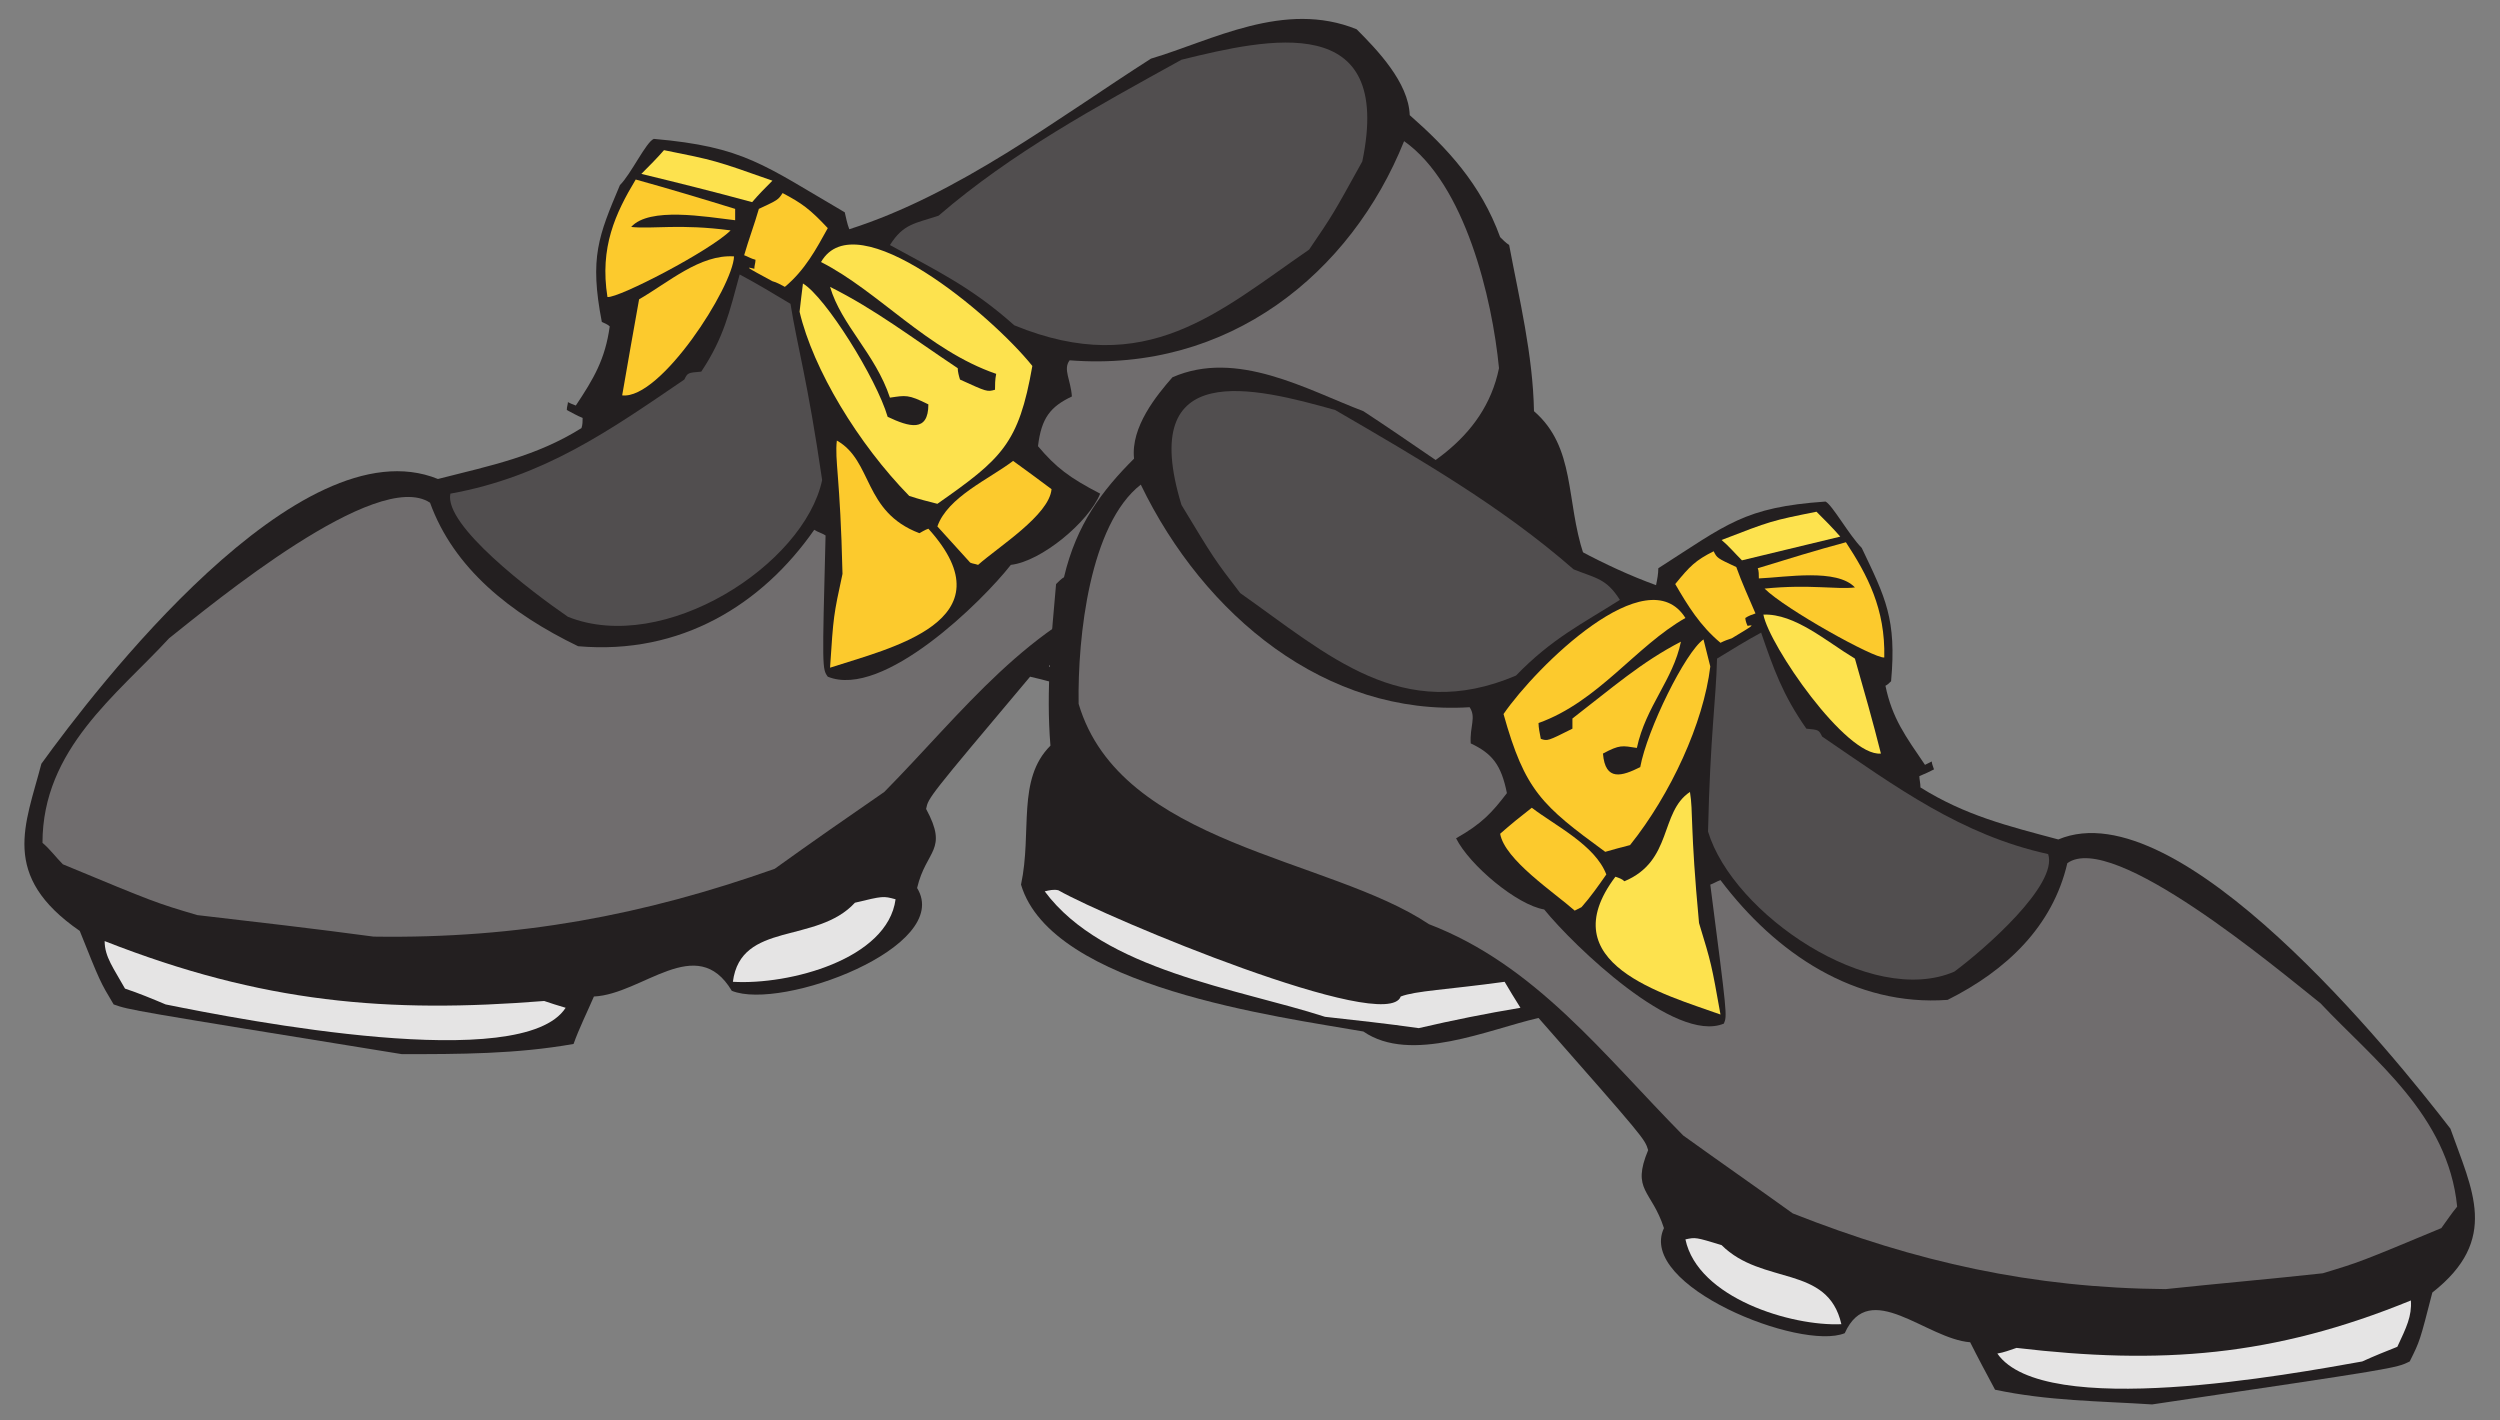 <?xml version="1.0" encoding="UTF-8"?><svg xmlns="http://www.w3.org/2000/svg" xmlns:xlink="http://www.w3.org/1999/xlink" height="90.5" preserveAspectRatio="xMidYMid meet" version="1.0" viewBox="-1.5 -1.4 159.3 90.5" width="159.3" zoomAndPan="magnify"><rect x="-1.5" y="-1.4" width="159.3" height="90.5" fill="#808080" stroke="none"/><g><g id="change1_1"><path d="M 5.742 62.602 C 4.879 61.16 4.879 61.16 3.582 57.918 C -1.527 54.391 0.129 51.152 1.137 47.266 C 4.52 42.586 17.551 25.52 26.406 29.121 C 29.793 28.258 32.672 27.68 35.551 25.879 C 35.625 25.664 35.625 25.449 35.625 25.23 C 35.266 25.09 34.902 24.871 34.617 24.727 C 34.617 24.512 34.688 24.367 34.688 24.223 C 34.832 24.297 34.977 24.367 35.191 24.441 C 36.344 22.711 37.062 21.488 37.352 19.398 C 37.207 19.258 36.992 19.184 36.848 19.113 C 36.055 15.008 36.633 13.641 38 10.398 C 38.719 9.68 39.656 7.664 40.16 7.449 C 45.918 7.953 47.145 9.105 52.328 12.129 C 52.398 12.414 52.473 12.848 52.617 13.207 C 59.602 10.977 65.863 6.152 71.84 2.336 C 75.727 1.184 80.336 -1.406 84.945 0.465 C 86.238 1.762 88.258 3.848 88.328 5.938 C 90.703 8.023 92.863 10.328 94.09 13.711 C 94.23 13.855 94.449 14.07 94.664 14.215 C 95.312 17.672 96.176 21.199 96.246 24.801 C 98.91 27.105 98.266 30.488 99.414 33.945 C 98.047 40.566 82.352 42.082 76.52 42.945 C 73.496 44.961 67.734 42.512 64.137 41.719 C 57.656 49.422 57.656 49.422 57.512 50.145 C 58.953 52.809 57.512 52.734 56.938 55.184 C 59.238 58.93 48.297 63.031 45.129 61.734 C 42.895 57.992 39.441 61.953 36.344 62.098 C 35.91 63.105 35.406 64.113 35.047 65.121 C 31.375 65.77 27.777 65.77 24.105 65.77 C 6.75 62.961 6.75 62.961 5.742 62.602" fill="#231f20"/></g><g id="change2_1"><path d="M 6.465 61.594 C 5.742 60.297 5.168 59.574 5.168 58.566 C 15.246 62.527 23.238 63.176 33.176 62.383 C 33.609 62.527 34.039 62.672 34.543 62.816 C 31.809 67.062 14.023 63.609 9.055 62.602 C 8.191 62.238 7.328 61.879 6.465 61.594" fill="#e5e4e4"/></g><g id="change1_2"><path d="M 3.082 56.48 C 1.855 55.543 1.855 55.543 0.777 54.176 C 0.777 53.961 0.848 53.672 0.922 53.457 C 8.77 58.855 17.191 58.93 25.902 60.008 C 34.473 59.648 42.176 57.777 49.809 54.969 C 51.754 53.742 53.551 52.449 55.426 51.152 C 55.711 51.223 56 51.367 56.215 51.441 C 50.527 60.727 34.762 61.305 23.816 61.734 C 19.352 61.23 15.031 60.512 10.855 59.648 C 8.191 58.641 5.602 57.559 3.082 56.48" fill="#231f20"/></g><g id="change3_1"><path d="M 2.504 53.672 C 2.07 53.238 1.711 52.734 1.207 52.305 C 1.207 46.328 5.961 42.871 9.273 39.273 C 12.082 37.039 22.52 28.398 25.902 30.633 C 27.414 34.809 31.016 37.688 35.336 39.777 C 41.887 40.352 47.07 37.113 50.383 32.359 C 50.602 32.504 50.887 32.574 51.105 32.719 C 50.887 41.215 50.887 41.215 51.246 41.719 C 54.777 43.16 61.113 36.895 62.91 34.594 C 64.855 34.375 67.879 31.855 68.602 30.055 C 66.656 29.047 65.793 28.398 64.641 27.031 C 64.855 25.23 65.434 24.512 66.801 23.863 C 66.727 22.785 66.223 22.137 66.656 21.559 C 76.809 22.352 84.586 16.016 87.969 7.594 C 91.855 10.328 93.586 17.602 94.016 22.062 C 92.145 31.207 77.602 31.566 71.047 35.816 C 63.992 38.266 59.887 43.953 54.848 49.062 C 52.543 50.648 50.168 52.305 47.863 53.961 C 39.512 56.91 31.594 58.422 22.305 58.281 C 18.559 57.777 14.816 57.344 11.07 56.91 C 8.406 56.121 8.406 56.121 2.504 53.672" fill="#706d6e"/></g><g id="change2_2"><path d="M 45.199 61.16 C 45.703 57.273 50.527 58.785 52.977 56.121 C 54.777 55.688 54.777 55.688 55.566 55.902 C 55.062 59.719 48.801 61.375 45.199 61.16" fill="#e5e4e4"/></g><g id="change4_1"><path d="M 34.688 37.902 C 32.383 36.32 26.77 32.07 27.199 30.055 C 33.176 28.977 37.352 26.023 42.105 22.785 C 42.32 22.352 42.32 22.352 43.184 22.281 C 44.625 20.121 44.984 18.465 45.633 16.09 C 46.711 16.664 47.793 17.312 48.871 17.961 C 49.305 20.695 49.953 22.785 50.887 29.191 C 49.734 34.594 40.809 40.352 34.688 37.902" fill="#514e4f"/></g><g id="change5_1"><path d="M 51.391 41.145 C 51.609 37.832 51.609 37.832 52.184 35.168 C 52.039 28.902 51.68 27.969 51.824 26.672 C 54.129 27.969 53.48 31.207 57.082 32.574 C 57.223 32.504 57.441 32.359 57.656 32.289 C 62.984 38.191 55.137 39.918 51.391 41.145" fill="#fcca2d"/></g><g id="change6_1"><path d="M 65.359 41.07 C 65.648 40.422 66.008 39.918 66.297 39.344 C 70.398 40.062 72.559 40.137 73.641 40.566 C 74.938 43.09 93.586 35.961 96.895 34.16 C 97.184 34.16 97.473 34.23 97.762 34.305 C 94.305 39.344 85.016 40.281 79.184 42.008 C 77.023 42.152 74.793 42.297 72.633 42.512 C 70.184 42.008 67.809 41.504 65.359 41.07" fill="#fff"/></g><g id="change6_2"><path d="M 68.383 38.625 C 69.32 36.969 70.258 36.535 72.344 37.113 C 72.559 38.191 72.559 38.191 72.199 39.199 C 70.902 38.984 69.609 38.84 68.383 38.625" fill="#fff"/></g><g id="change5_2"><path d="M 60.32 34.449 C 59.602 33.656 58.953 32.938 58.23 32.145 C 58.879 30.273 61.543 29.121 63.055 27.969 C 63.848 28.543 64.641 29.121 65.504 29.77 C 65.359 31.422 62.121 33.441 60.824 34.594 C 60.609 34.52 60.465 34.52 60.32 34.449" fill="#fcca2d"/></g><g id="change1_3"><path d="M 74.938 39.488 C 74.578 39.199 74.215 38.984 73.855 38.695 C 73.641 37.039 73.641 37.039 73.855 35.887 C 74.938 35.383 74.938 35.383 81.488 33.801 C 86.383 31.785 92.578 29.48 95.742 25.375 C 96.105 25.52 96.391 25.664 96.754 25.809 C 97.039 27.609 97.543 29.48 97.113 31.422 C 92.215 36.32 82.711 38.625 75.727 39.848 C 75.441 39.777 75.152 39.633 74.938 39.488" fill="#231f20"/></g><g id="change5_3"><path d="M 38.145 23.793 C 38.504 21.703 38.863 19.688 39.223 17.672 C 41.098 16.594 43.113 14.793 45.273 14.938 C 45.199 16.879 40.594 24.082 38.145 23.793" fill="#fcca2d"/></g><g id="change7_1"><path d="M 56.434 30.199 C 53.191 26.887 50.312 22.137 49.449 18.465 C 49.52 17.816 49.594 17.238 49.664 16.664 C 51.105 17.527 54.344 22.711 55.062 25.16 C 56.434 25.809 57.656 26.168 57.656 24.367 C 56.359 23.719 56.215 23.793 55.207 23.938 C 54.273 21.129 52.113 19.328 51.391 16.879 C 54.273 18.32 56.504 20.047 59.527 22.062 C 59.527 22.281 59.602 22.566 59.672 22.785 C 61.398 23.574 61.398 23.574 61.902 23.434 C 61.902 23.145 61.902 22.785 61.977 22.422 C 57.586 20.91 54.488 17.168 50.816 15.297 C 53.047 11.406 61.688 18.68 64.281 21.918 C 63.414 26.887 62.336 27.824 58.23 30.703 C 57.656 30.559 57.082 30.414 56.434 30.199" fill="#fde24e"/></g><g id="change5_4"><path d="M 37.207 17.527 C 36.703 14.359 37.711 12.199 39.008 10.039 C 41.098 10.617 43.258 11.266 45.344 11.91 C 45.344 12.129 45.344 12.344 45.344 12.633 C 43.473 12.414 39.871 11.77 38.719 13.062 C 40.09 13.207 41.816 12.848 45.055 13.281 C 43.762 14.574 37.93 17.602 37.207 17.527" fill="#fcca2d"/></g><g id="change5_5"><path d="M 47.719 16.52 C 45.992 15.586 45.992 15.586 46.566 15.727 C 46.566 15.512 46.641 15.367 46.641 15.152 C 46.352 15.082 46.137 14.938 45.918 14.863 C 46.207 13.855 46.566 12.918 46.855 11.91 C 48.082 11.336 48.082 11.336 48.367 10.902 C 49.594 11.551 50.098 11.91 51.246 13.137 C 50.527 14.434 49.809 15.801 48.512 16.879 C 48.223 16.734 48.008 16.594 47.719 16.52" fill="#fcca2d"/></g><g id="change4_2"><path d="M 63.129 19.328 C 60.391 16.879 58.09 15.801 55.207 14.215 C 56.07 12.848 56.793 12.848 58.305 12.344 C 62.984 8.312 68.312 5.434 73.785 2.406 C 79.328 1.039 87.32 -0.762 85.305 8.887 C 83.434 12.273 83.434 12.273 81.918 14.504 C 76.16 18.465 71.551 22.785 63.129 19.328" fill="#514e4f"/></g><g id="change7_2"><path d="M 39.367 9.68 C 39.871 9.176 40.375 8.672 40.809 8.168 C 44.047 8.816 44.047 8.816 47.719 10.113 C 47.289 10.543 46.855 10.977 46.426 11.48 C 44.047 10.832 41.742 10.258 39.367 9.68" fill="#fde24e"/></g><g id="change1_4"><path d="M 152.047 85.352 C 152.695 84.055 152.695 84.055 153.488 80.961 C 157.809 77.574 156.008 74.406 154.641 70.52 C 151.039 65.84 137.359 48.848 129.656 52.09 C 126.414 51.223 123.754 50.574 120.871 48.777 C 120.871 48.488 120.801 48.273 120.801 48.055 C 121.16 47.91 121.449 47.77 121.734 47.625 C 121.664 47.406 121.594 47.266 121.594 47.121 C 121.449 47.191 121.305 47.266 121.16 47.336 C 119.938 45.535 119.07 44.383 118.641 42.297 C 118.785 42.223 118.855 42.152 119 42.008 C 119.359 38.047 118.641 36.68 117.129 33.512 C 116.336 32.719 115.258 30.777 114.824 30.559 C 109.641 30.918 108.559 32 104.168 34.809 C 104.168 35.168 104.098 35.527 104.023 35.887 C 97.473 33.512 91.207 28.617 85.375 24.801 C 81.777 23.434 77.312 20.84 73.207 22.641 C 72.199 23.793 70.543 25.809 70.762 27.824 C 68.742 29.84 67.09 32 66.297 35.383 C 66.152 35.457 65.938 35.672 65.793 35.816 C 65.504 39.129 65.145 42.586 65.434 46.113 C 63.273 48.273 64.281 51.586 63.559 54.969 C 65.504 61.52 80.047 63.391 85.375 64.328 C 88.398 66.414 93.367 64.184 96.535 63.465 C 103.305 71.168 103.305 71.168 103.52 71.887 C 102.441 74.48 103.734 74.406 104.527 76.855 C 102.801 80.527 113.238 84.703 116.047 83.551 C 117.633 80.023 121.23 83.914 124.039 84.129 C 124.543 85.137 125.047 86.07 125.625 87.152 C 129.008 87.871 132.246 87.871 135.633 88.09 C 151.184 85.785 151.184 85.785 152.047 85.352" fill="#231f20"/></g><g id="change2_3"><path d="M 151.258 84.418 C 151.832 83.191 152.191 82.473 152.121 81.465 C 143.336 85.062 136.137 85.566 126.992 84.488 C 126.559 84.633 126.199 84.777 125.77 84.848 C 128.719 89.098 144.559 86.145 149.023 85.352 C 149.816 84.992 150.535 84.703 151.258 84.418" fill="#e5e4e4"/></g><g id="change1_5"><path d="M 153.848 79.594 C 154.855 78.586 154.855 78.586 155.719 77.289 C 155.648 77.07 155.574 76.855 155.504 76.566 C 148.879 81.68 141.246 81.535 133.398 82.328 C 125.48 81.824 118.281 79.809 110.938 76.93 C 109.137 75.559 107.266 74.266 105.465 72.969 C 105.246 73.039 105.031 73.113 104.742 73.258 C 110.938 82.473 125.48 83.336 135.488 84.129 C 139.52 83.695 143.336 83.121 147.078 82.398 C 149.312 81.391 151.617 80.457 153.848 79.594" fill="#231f20"/></g><g id="change3_2"><path d="M 154.062 76.855 C 154.426 76.352 154.711 75.918 155.07 75.488 C 154.496 69.656 149.742 66.129 146.359 62.527 C 143.551 60.297 133.113 51.512 130.23 53.602 C 129.297 57.633 126.344 60.441 122.602 62.312 C 116.695 62.742 111.656 59.359 108.129 54.68 C 107.91 54.754 107.695 54.895 107.48 54.969 C 108.559 63.32 108.559 63.32 108.344 63.824 C 105.246 65.121 98.77 58.855 96.895 56.551 C 95.168 56.266 92.145 53.742 91.281 52.016 C 92.938 51.082 93.586 50.359 94.52 49.137 C 94.16 47.336 93.586 46.617 92.215 45.969 C 92.145 44.887 92.578 44.312 92.145 43.664 C 83 44.238 75.223 37.832 71.191 29.48 C 67.953 32 67.16 39.129 67.23 43.449 C 69.895 52.449 83.215 53.238 89.551 57.488 C 96.32 60.082 100.641 65.77 105.754 70.953 C 108.055 72.609 110.434 74.266 112.734 75.918 C 120.586 79.016 128 80.672 136.496 80.742 C 139.879 80.383 143.191 80.098 146.504 79.734 C 148.879 79.016 148.879 79.016 154.062 76.855" fill="#706d6e"/></g><g id="change2_4"><path d="M 115.832 82.977 C 114.969 79.16 110.793 80.527 108.199 77.938 C 106.543 77.434 106.543 77.434 105.895 77.574 C 106.688 81.32 112.664 83.121 115.832 82.977" fill="#e5e4e4"/></g><g id="change4_3"><path d="M 123.031 60.512 C 124.977 59.07 129.656 54.969 129.008 53.023 C 123.465 51.801 119.359 48.777 114.609 45.535 C 114.391 45.105 114.391 45.105 113.602 45.031 C 112.09 42.871 111.512 41.215 110.719 38.91 C 109.785 39.414 108.848 39.992 107.91 40.566 C 107.84 43.305 107.48 45.32 107.336 51.586 C 108.922 56.84 117.703 62.816 123.031 60.512" fill="#514e4f"/></g><g id="change7_3"><path d="M 108.129 63.246 C 107.551 60.008 107.551 60.008 106.762 57.414 C 106.184 51.223 106.398 50.359 106.184 49.062 C 104.238 50.359 105.105 53.457 102.008 54.754 C 101.863 54.609 101.648 54.535 101.434 54.465 C 97.258 60.008 104.527 61.953 108.129 63.246" fill="#fde24e"/></g><g id="change2_5"><path d="M 95.383 62.816 C 95.023 62.238 94.664 61.664 94.375 61.16 C 90.703 61.664 88.688 61.734 87.754 62.098 C 86.887 64.543 69.105 57.129 65.938 55.328 C 65.648 55.258 65.359 55.328 65.07 55.398 C 68.816 60.441 77.383 61.594 82.93 63.391 C 84.871 63.609 86.887 63.824 88.902 64.113 C 91.062 63.609 93.223 63.176 95.383 62.816" fill="#e5e4e4"/></g><g id="change1_6"><path d="M 92.359 60.367 C 91.352 58.711 90.414 58.281 88.543 58.785 C 88.543 59.863 88.543 59.863 88.902 60.801 C 90.129 60.656 91.207 60.512 92.359 60.367" fill="#231f20"/></g><g id="change5_6"><path d="M 99.273 56.406 C 99.848 55.762 100.352 55.039 100.855 54.32 C 100.137 52.449 97.617 51.223 96.105 50.07 C 95.457 50.574 94.734 51.152 94.09 51.727 C 94.375 53.383 97.543 55.473 98.84 56.625 C 98.984 56.551 99.129 56.48 99.273 56.406" fill="#fcca2d"/></g><g id="change1_7"><path d="M 86.457 61.09 C 86.742 60.801 87.105 60.512 87.391 60.297 C 87.391 58.711 87.391 58.711 87.031 57.488 C 86.023 56.984 86.023 56.984 79.977 55.328 C 75.152 53.168 69.32 50.793 66.008 46.688 C 65.719 46.832 65.359 46.977 65.07 47.121 C 65.07 48.848 64.785 50.648 65.359 52.594 C 70.398 57.488 79.328 60.008 85.809 61.375 C 86.023 61.305 86.312 61.16 86.457 61.09" fill="#231f20"/></g><g id="change7_4"><path d="M 118.352 46.617 C 117.848 44.602 117.273 42.586 116.695 40.566 C 114.895 39.488 112.879 37.688 110.863 37.762 C 111.223 39.703 116.121 46.832 118.352 46.617" fill="#fde24e"/></g><g id="change5_7"><path d="M 102.367 52.449 C 104.961 49.207 107.047 44.672 107.48 41.07 C 107.336 40.496 107.191 39.918 107.047 39.344 C 105.895 40.137 103.449 45.105 103.016 47.48 C 101.863 48.055 100.785 48.414 100.641 46.617 C 101.719 46.039 101.863 46.113 102.801 46.258 C 103.375 43.594 105.105 41.938 105.609 39.488 C 103.09 40.785 101.215 42.441 98.695 44.383 C 98.695 44.602 98.695 44.816 98.695 45.031 C 97.113 45.824 97.113 45.824 96.68 45.68 C 96.609 45.32 96.535 44.961 96.535 44.672 C 100.352 43.305 102.727 39.777 105.895 37.977 C 103.449 34.09 96.391 41.07 94.305 44.098 C 95.672 48.992 96.754 49.93 100.785 52.879 C 101.289 52.734 101.793 52.594 102.367 52.449" fill="#fcca2d"/></g><g id="change5_8"><path d="M 118.566 40.496 C 118.641 37.398 117.488 35.238 116.121 33.152 C 114.246 33.656 112.375 34.23 110.504 34.809 C 110.574 34.953 110.574 35.238 110.574 35.457 C 112.305 35.383 115.543 34.809 116.695 36.031 C 115.543 36.176 113.816 35.816 110.938 36.105 C 112.23 37.398 117.922 40.566 118.566 40.496" fill="#fcca2d"/></g><g id="change5_9"><path d="M 108.848 39.273 C 110.289 38.406 110.289 38.406 109.855 38.48 C 109.785 38.336 109.711 38.121 109.711 37.977 C 109.93 37.832 110.145 37.762 110.359 37.688 C 109.93 36.68 109.496 35.742 109.137 34.734 C 107.91 34.16 107.91 34.16 107.695 33.727 C 106.543 34.305 106.184 34.664 105.246 35.816 C 106.039 37.184 106.832 38.48 108.129 39.559 C 108.414 39.414 108.633 39.344 108.848 39.273" fill="#fcca2d"/></g><g id="change4_4"><path d="M 95.098 41.648 C 97.398 39.273 99.344 38.336 101.719 36.824 C 100.855 35.457 100.207 35.457 98.77 34.879 C 94.16 30.848 88.902 27.824 83.578 24.727 C 78.465 23.289 70.902 21.344 73.785 30.777 C 75.871 34.23 75.871 34.23 77.527 36.391 C 83.145 40.352 87.824 44.742 95.098 41.648" fill="#514e4f"/></g><g id="change7_5"><path d="M 115.762 32.793 C 115.258 32.215 114.754 31.711 114.246 31.207 C 111.367 31.785 111.367 31.785 108.199 33.008 C 108.633 33.367 109.062 33.871 109.496 34.305 C 111.586 33.801 113.672 33.297 115.762 32.793" fill="#fde24e"/></g></g></svg>